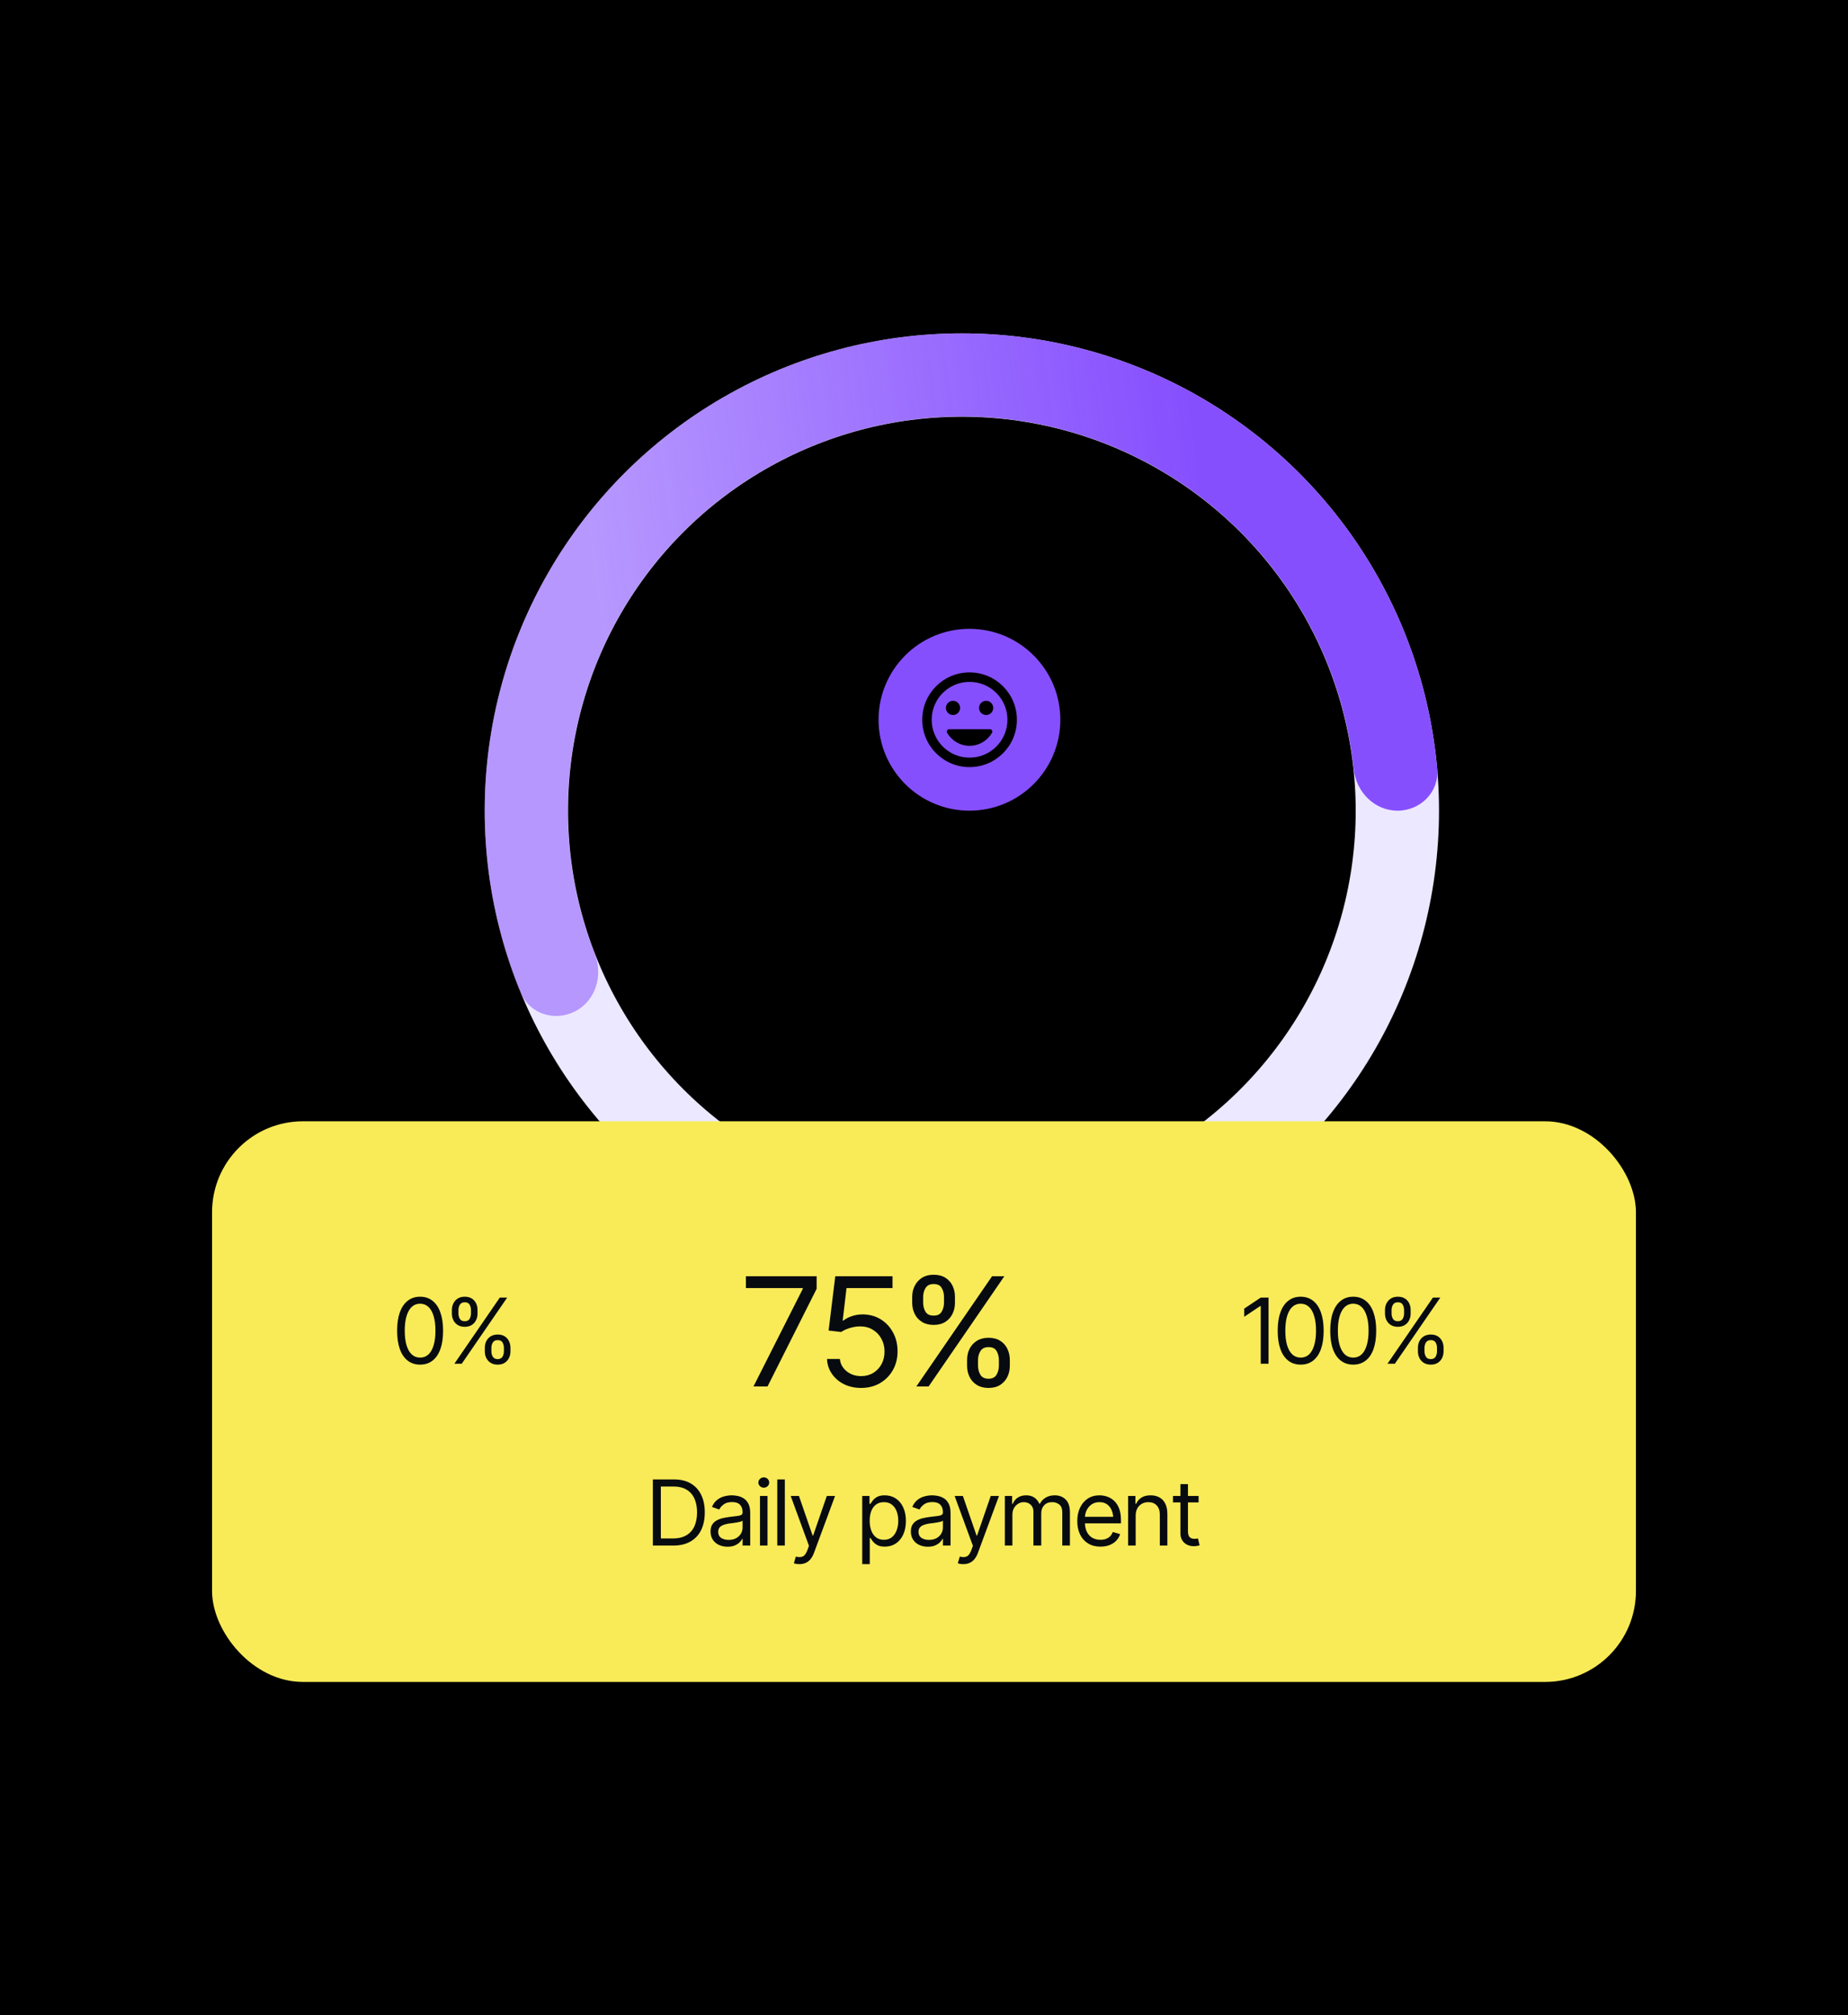 <svg width="244" height="266" viewBox="0 0 244 266" fill="none" xmlns="http://www.w3.org/2000/svg">
<rect width="244" height="266" fill="black"/>
<circle cx="128" cy="95" r="12" fill="#864FFE"/>
<g clip-path="url(#clip0_646_14828)">
<path d="M128.009 88.75C124.559 88.75 121.766 91.55 121.766 95C121.766 98.45 124.559 101.25 128.009 101.25C131.466 101.25 134.266 98.45 134.266 95C134.266 91.55 131.466 88.75 128.009 88.75ZM128.016 100C125.253 100 123.016 97.763 123.016 95C123.016 92.237 125.253 90 128.016 90C130.778 90 133.016 92.237 133.016 95C133.016 97.763 130.778 100 128.016 100ZM130.203 94.375C130.722 94.375 131.141 93.956 131.141 93.438C131.141 92.919 130.722 92.5 130.203 92.5C129.684 92.5 129.266 92.919 129.266 93.438C129.266 93.956 129.684 94.375 130.203 94.375ZM125.828 94.375C126.347 94.375 126.766 93.956 126.766 93.438C126.766 92.919 126.347 92.5 125.828 92.5C125.309 92.5 124.891 92.919 124.891 93.438C124.891 93.956 125.309 94.375 125.828 94.375ZM128.016 98.438C129.284 98.438 130.391 97.744 130.984 96.719C131.103 96.513 130.953 96.25 130.709 96.25H125.322C125.084 96.25 124.928 96.513 125.047 96.719C125.641 97.744 126.747 98.438 128.016 98.438Z" fill="black"/>
</g>
<circle cx="127" cy="107" r="57.5" stroke="#ECE8FF" stroke-width="11"/>
<path d="M184.516 107C187.545 107 190.025 104.54 189.761 101.523C189.094 93.871 187.031 86.39 183.659 79.455C179.487 70.872 173.419 63.349 165.913 57.455C158.408 51.56 149.662 47.447 140.334 45.427C131.007 43.407 121.343 43.533 112.071 45.794C102.8 48.056 94.163 52.394 86.813 58.482C79.463 64.569 73.593 72.247 69.645 80.936C65.696 89.624 63.773 99.096 64.021 108.636C64.222 116.345 65.835 123.935 68.765 131.035C69.921 133.835 73.255 134.877 75.943 133.482C78.632 132.088 79.651 128.785 78.547 125.965C76.353 120.358 75.143 114.398 74.986 108.351C74.781 100.472 76.369 92.649 79.63 85.473C82.891 78.297 87.739 71.956 93.81 66.928C99.88 61.901 107.013 58.318 114.67 56.45C122.328 54.582 130.309 54.479 138.013 56.147C145.716 57.815 152.94 61.212 159.139 66.08C165.337 70.949 170.349 77.162 173.795 84.25C176.44 89.691 178.11 95.538 178.743 101.526C179.062 104.538 181.487 107 184.516 107Z" fill="url(#paint0_linear_646_14828)"/>
<rect x="28" y="148" width="188" height="74" rx="12" fill="#F9EB57"/>
<path d="M55.469 180.117C54.828 180.117 54.281 179.941 53.828 179.59C53.375 179.238 53.029 178.73 52.791 178.066C52.553 177.398 52.434 176.59 52.434 175.641C52.434 174.695 52.553 173.889 52.791 173.221C53.033 172.549 53.381 172.037 53.834 171.686C54.287 171.33 54.832 171.152 55.469 171.152C56.105 171.152 56.65 171.33 57.103 171.686C57.557 172.037 57.902 172.549 58.141 173.221C58.383 173.889 58.504 174.695 58.504 175.641C58.504 176.59 58.385 177.398 58.147 178.066C57.908 178.73 57.562 179.238 57.109 179.59C56.66 179.941 56.113 180.117 55.469 180.117ZM55.469 179.191C55.902 179.191 56.27 179.053 56.57 178.775C56.871 178.494 57.1 178.088 57.256 177.557C57.416 177.025 57.496 176.387 57.496 175.641C57.496 174.891 57.416 174.25 57.256 173.719C57.1 173.188 56.871 172.781 56.57 172.5C56.27 172.219 55.902 172.078 55.469 172.078C54.82 172.078 54.32 172.391 53.969 173.016C53.617 173.641 53.441 174.516 53.441 175.641C53.441 176.387 53.52 177.025 53.676 177.557C53.836 178.088 54.066 178.494 54.367 178.775C54.672 179.053 55.039 179.191 55.469 179.191ZM64.012 178.359V177.902C64.012 177.582 64.076 177.289 64.205 177.023C64.338 176.758 64.531 176.545 64.785 176.385C65.039 176.225 65.348 176.145 65.711 176.145C66.082 176.145 66.393 176.225 66.643 176.385C66.893 176.545 67.08 176.758 67.205 177.023C67.334 177.289 67.398 177.582 67.398 177.902V178.359C67.398 178.68 67.334 178.973 67.205 179.238C67.076 179.504 66.887 179.717 66.637 179.877C66.387 180.037 66.078 180.117 65.711 180.117C65.344 180.117 65.033 180.037 64.779 179.877C64.525 179.717 64.334 179.504 64.205 179.238C64.076 178.973 64.012 178.68 64.012 178.359ZM64.879 177.902V178.359C64.879 178.625 64.941 178.863 65.066 179.074C65.191 179.281 65.406 179.387 65.711 179.391C66.012 179.387 66.223 179.281 66.344 179.074C66.469 178.863 66.531 178.625 66.531 178.359V177.902C66.531 177.637 66.471 177.4 66.35 177.193C66.232 176.986 66.019 176.883 65.711 176.883C65.414 176.883 65.201 176.986 65.072 177.193C64.943 177.4 64.879 177.637 64.879 177.902ZM59.664 173.367V172.91C59.664 172.59 59.73 172.297 59.863 172.031C59.996 171.766 60.188 171.553 60.438 171.393C60.691 171.232 61 171.152 61.363 171.152C61.734 171.152 62.045 171.232 62.295 171.393C62.549 171.553 62.738 171.766 62.863 172.031C62.992 172.297 63.055 172.59 63.051 172.91V173.367C63.055 173.684 62.99 173.977 62.857 174.246C62.728 174.512 62.539 174.725 62.289 174.885C62.039 175.045 61.73 175.125 61.363 175.125C60.996 175.125 60.685 175.045 60.432 174.885C60.178 174.725 59.986 174.512 59.857 174.246C59.728 173.977 59.664 173.684 59.664 173.367ZM60.531 172.91V173.367C60.531 173.633 60.594 173.871 60.719 174.082C60.844 174.289 61.059 174.391 61.363 174.387C61.664 174.391 61.875 174.289 61.996 174.082C62.121 173.871 62.184 173.633 62.184 173.367V172.91C62.184 172.645 62.123 172.408 62.002 172.201C61.885 171.99 61.672 171.887 61.363 171.891C61.066 171.887 60.853 171.99 60.725 172.201C60.596 172.408 60.531 172.645 60.531 172.91ZM59.992 180L65.992 171.27H66.965L60.965 180H59.992Z" fill="#070B10"/>
<path d="M99.484 183L105.988 170.129V170.012H98.488V168.449H107.824V170.109L101.34 183H99.484ZM113.703 183.195C112.87 183.195 112.118 183.033 111.447 182.707C110.783 182.375 110.249 181.919 109.846 181.34C109.442 180.76 109.224 180.103 109.191 179.367H110.891C110.956 180.018 111.252 180.559 111.779 180.988C112.313 181.418 112.954 181.633 113.703 181.633C114.302 181.633 114.833 181.493 115.295 181.213C115.757 180.933 116.122 180.549 116.389 180.061C116.656 179.572 116.789 179.016 116.789 178.391C116.789 177.759 116.649 177.193 116.369 176.691C116.096 176.19 115.718 175.796 115.236 175.51C114.755 175.217 114.204 175.07 113.586 175.07C113.137 175.07 112.678 175.142 112.209 175.285C111.747 175.422 111.366 175.598 111.066 175.812L109.406 175.617L110.285 168.449H117.844V170.012H111.77L111.262 174.309H111.34C111.639 174.068 112.014 173.872 112.463 173.723C112.912 173.566 113.384 173.488 113.879 173.488C114.771 173.488 115.565 173.7 116.262 174.123C116.958 174.546 117.505 175.126 117.902 175.861C118.306 176.59 118.508 177.427 118.508 178.371C118.508 179.296 118.299 180.122 117.883 180.852C117.466 181.581 116.896 182.154 116.174 182.57C115.451 182.987 114.628 183.195 113.703 183.195ZM127.688 180.266V179.504C127.688 178.97 127.795 178.482 128.01 178.039C128.231 177.596 128.553 177.242 128.977 176.975C129.4 176.708 129.914 176.574 130.52 176.574C131.138 176.574 131.656 176.708 132.072 176.975C132.489 177.242 132.801 177.596 133.01 178.039C133.225 178.482 133.332 178.97 133.332 179.504V180.266C133.332 180.799 133.225 181.288 133.01 181.73C132.795 182.173 132.479 182.528 132.062 182.795C131.646 183.062 131.132 183.195 130.52 183.195C129.908 183.195 129.39 183.062 128.967 182.795C128.544 182.528 128.225 182.173 128.01 181.73C127.795 181.288 127.688 180.799 127.688 180.266ZM129.133 179.504V180.266C129.133 180.708 129.237 181.105 129.445 181.457C129.654 181.802 130.012 181.978 130.52 181.984C131.021 181.978 131.372 181.802 131.574 181.457C131.783 181.105 131.887 180.708 131.887 180.266V179.504C131.887 179.061 131.786 178.667 131.584 178.322C131.389 177.977 131.034 177.805 130.52 177.805C130.025 177.805 129.67 177.977 129.455 178.322C129.24 178.667 129.133 179.061 129.133 179.504ZM120.441 171.945V171.184C120.441 170.65 120.552 170.161 120.773 169.719C120.995 169.276 121.314 168.921 121.73 168.654C122.154 168.387 122.668 168.254 123.273 168.254C123.892 168.254 124.41 168.387 124.826 168.654C125.249 168.921 125.565 169.276 125.773 169.719C125.988 170.161 126.092 170.65 126.086 171.184V171.945C126.092 172.473 125.985 172.961 125.764 173.41C125.549 173.853 125.233 174.208 124.816 174.475C124.4 174.742 123.885 174.875 123.273 174.875C122.661 174.875 122.144 174.742 121.721 174.475C121.298 174.208 120.979 173.853 120.764 173.41C120.549 172.961 120.441 172.473 120.441 171.945ZM121.887 171.184V171.945C121.887 172.388 121.991 172.785 122.199 173.137C122.408 173.482 122.766 173.651 123.273 173.645C123.775 173.651 124.126 173.482 124.328 173.137C124.536 172.785 124.641 172.388 124.641 171.945V171.184C124.641 170.741 124.54 170.347 124.338 170.002C124.143 169.65 123.788 169.478 123.273 169.484C122.779 169.478 122.424 169.65 122.209 170.002C121.994 170.347 121.887 170.741 121.887 171.184ZM120.988 183L130.988 168.449H132.609L122.609 183H120.988Z" fill="#070B10"/>
<path d="M167.492 171.27V180H166.461V172.383H166.402L164.281 173.801V172.723L166.461 171.27H167.492ZM171.734 180.117C171.094 180.117 170.547 179.941 170.094 179.59C169.641 179.238 169.295 178.73 169.057 178.066C168.818 177.398 168.699 176.59 168.699 175.641C168.699 174.695 168.818 173.889 169.057 173.221C169.299 172.549 169.646 172.037 170.1 171.686C170.553 171.33 171.098 171.152 171.734 171.152C172.371 171.152 172.916 171.33 173.369 171.686C173.822 172.037 174.168 172.549 174.406 173.221C174.648 173.889 174.77 174.695 174.77 175.641C174.77 176.59 174.65 177.398 174.412 178.066C174.174 178.73 173.828 179.238 173.375 179.59C172.926 179.941 172.379 180.117 171.734 180.117ZM171.734 179.191C172.168 179.191 172.535 179.053 172.836 178.775C173.137 178.494 173.365 178.088 173.521 177.557C173.682 177.025 173.762 176.387 173.762 175.641C173.762 174.891 173.682 174.25 173.521 173.719C173.365 173.188 173.137 172.781 172.836 172.5C172.535 172.219 172.168 172.078 171.734 172.078C171.086 172.078 170.586 172.391 170.234 173.016C169.883 173.641 169.707 174.516 169.707 175.641C169.707 176.387 169.785 177.025 169.941 177.557C170.102 178.088 170.332 178.494 170.633 178.775C170.938 179.053 171.305 179.191 171.734 179.191ZM178.672 180.117C178.031 180.117 177.484 179.941 177.031 179.59C176.578 179.238 176.232 178.73 175.994 178.066C175.756 177.398 175.637 176.59 175.637 175.641C175.637 174.695 175.756 173.889 175.994 173.221C176.236 172.549 176.584 172.037 177.037 171.686C177.49 171.33 178.035 171.152 178.672 171.152C179.309 171.152 179.854 171.33 180.307 171.686C180.76 172.037 181.105 172.549 181.344 173.221C181.586 173.889 181.707 174.695 181.707 175.641C181.707 176.59 181.588 177.398 181.35 178.066C181.111 178.73 180.766 179.238 180.312 179.59C179.863 179.941 179.316 180.117 178.672 180.117ZM178.672 179.191C179.105 179.191 179.473 179.053 179.773 178.775C180.074 178.494 180.303 178.088 180.459 177.557C180.619 177.025 180.699 176.387 180.699 175.641C180.699 174.891 180.619 174.25 180.459 173.719C180.303 173.188 180.074 172.781 179.773 172.5C179.473 172.219 179.105 172.078 178.672 172.078C178.023 172.078 177.523 172.391 177.172 173.016C176.82 173.641 176.645 174.516 176.645 175.641C176.645 176.387 176.723 177.025 176.879 177.557C177.039 178.088 177.27 178.494 177.57 178.775C177.875 179.053 178.242 179.191 178.672 179.191ZM187.215 178.359V177.902C187.215 177.582 187.279 177.289 187.408 177.023C187.541 176.758 187.734 176.545 187.988 176.385C188.242 176.225 188.551 176.145 188.914 176.145C189.285 176.145 189.596 176.225 189.846 176.385C190.096 176.545 190.283 176.758 190.408 177.023C190.537 177.289 190.602 177.582 190.602 177.902V178.359C190.602 178.68 190.537 178.973 190.408 179.238C190.279 179.504 190.09 179.717 189.84 179.877C189.59 180.037 189.281 180.117 188.914 180.117C188.547 180.117 188.236 180.037 187.982 179.877C187.729 179.717 187.537 179.504 187.408 179.238C187.279 178.973 187.215 178.68 187.215 178.359ZM188.082 177.902V178.359C188.082 178.625 188.145 178.863 188.27 179.074C188.395 179.281 188.609 179.387 188.914 179.391C189.215 179.387 189.426 179.281 189.547 179.074C189.672 178.863 189.734 178.625 189.734 178.359V177.902C189.734 177.637 189.674 177.4 189.553 177.193C189.436 176.986 189.223 176.883 188.914 176.883C188.617 176.883 188.404 176.986 188.275 177.193C188.146 177.4 188.082 177.637 188.082 177.902ZM182.867 173.367V172.91C182.867 172.59 182.934 172.297 183.066 172.031C183.199 171.766 183.391 171.553 183.641 171.393C183.895 171.232 184.203 171.152 184.566 171.152C184.938 171.152 185.248 171.232 185.498 171.393C185.752 171.553 185.941 171.766 186.066 172.031C186.195 172.297 186.258 172.59 186.254 172.91V173.367C186.258 173.684 186.193 173.977 186.061 174.246C185.932 174.512 185.742 174.725 185.492 174.885C185.242 175.045 184.934 175.125 184.566 175.125C184.199 175.125 183.889 175.045 183.635 174.885C183.381 174.725 183.189 174.512 183.061 174.246C182.932 173.977 182.867 173.684 182.867 173.367ZM183.734 172.91V173.367C183.734 173.633 183.797 173.871 183.922 174.082C184.047 174.289 184.262 174.391 184.566 174.387C184.867 174.391 185.078 174.289 185.199 174.082C185.324 173.871 185.387 173.633 185.387 173.367V172.91C185.387 172.645 185.326 172.408 185.205 172.201C185.088 171.99 184.875 171.887 184.566 171.891C184.27 171.887 184.057 171.99 183.928 172.201C183.799 172.408 183.734 172.645 183.734 172.91ZM183.195 180L189.195 171.27H190.168L184.168 180H183.195Z" fill="#070B10"/>
<path d="M88.894 204H86.797V203.062H88.824C89.547 203.062 90.144 202.924 90.617 202.646C91.094 202.369 91.449 201.973 91.684 201.457C91.918 200.941 92.035 200.328 92.035 199.617C92.035 198.914 91.92 198.309 91.689 197.801C91.459 197.289 91.113 196.896 90.652 196.623C90.195 196.346 89.625 196.207 88.941 196.207H86.75V195.27H89.012C89.859 195.27 90.584 195.443 91.186 195.791C91.791 196.139 92.254 196.639 92.574 197.291C92.894 197.939 93.055 198.715 93.055 199.617C93.055 200.527 92.893 201.311 92.568 201.967C92.244 202.619 91.772 203.121 91.15 203.473C90.533 203.824 89.781 204 88.894 204ZM87.254 195.27V204H86.199V195.27H87.254ZM96.055 204.152C95.641 204.152 95.264 204.074 94.924 203.918C94.584 203.758 94.314 203.527 94.115 203.227C93.916 202.926 93.816 202.562 93.816 202.137C93.816 201.762 93.891 201.459 94.039 201.229C94.188 200.994 94.385 200.811 94.631 200.678C94.881 200.541 95.154 200.439 95.451 200.373C95.752 200.307 96.055 200.254 96.359 200.215C96.758 200.164 97.08 200.125 97.326 200.098C97.576 200.07 97.758 200.023 97.871 199.957C97.988 199.891 98.047 199.777 98.047 199.617V199.582C98.047 199.164 97.932 198.84 97.701 198.609C97.475 198.375 97.129 198.258 96.664 198.258C96.188 198.258 95.812 198.363 95.539 198.574C95.266 198.781 95.074 199.004 94.965 199.242L94.004 198.902C94.176 198.504 94.404 198.193 94.689 197.971C94.978 197.748 95.291 197.592 95.627 197.502C95.967 197.412 96.301 197.367 96.629 197.367C96.84 197.367 97.082 197.393 97.356 197.443C97.629 197.49 97.894 197.592 98.152 197.748C98.414 197.9 98.629 198.133 98.797 198.445C98.969 198.754 99.055 199.168 99.055 199.688V204H98.047V203.109H98C97.934 203.25 97.82 203.402 97.66 203.566C97.5 203.727 97.287 203.865 97.022 203.982C96.76 204.096 96.438 204.152 96.055 204.152ZM96.207 203.25C96.606 203.25 96.941 203.172 97.215 203.016C97.488 202.859 97.695 202.658 97.836 202.412C97.977 202.162 98.047 201.902 98.047 201.633V200.707C98.004 200.758 97.91 200.805 97.766 200.848C97.625 200.887 97.461 200.922 97.273 200.953C97.09 200.984 96.91 201.012 96.734 201.035C96.559 201.055 96.418 201.07 96.312 201.082C96.051 201.117 95.807 201.174 95.58 201.252C95.353 201.326 95.17 201.438 95.029 201.586C94.893 201.734 94.824 201.938 94.824 202.195C94.824 202.543 94.953 202.807 95.211 202.986C95.473 203.162 95.805 203.25 96.207 203.25ZM100.344 204V197.449H101.34V204H100.344ZM100.848 196.359C100.652 196.359 100.484 196.293 100.344 196.16C100.203 196.027 100.133 195.867 100.133 195.68C100.133 195.492 100.203 195.332 100.344 195.199C100.484 195.066 100.652 195 100.848 195C101.043 195 101.211 195.066 101.352 195.199C101.492 195.332 101.562 195.492 101.562 195.68C101.562 195.867 101.492 196.027 101.352 196.16C101.211 196.293 101.043 196.359 100.848 196.359ZM103.625 195.27V204H102.629V195.27H103.625ZM105.559 206.449C105.387 206.453 105.234 206.441 105.102 206.414C104.969 206.387 104.875 206.359 104.82 206.332L105.078 205.453L105.178 205.477C105.514 205.555 105.795 205.537 106.021 205.424C106.252 205.314 106.453 205.023 106.625 204.551L106.812 204.035L104.398 197.449H105.488L107.293 202.676H107.363L109.168 197.449H110.258L107.48 204.949C107.355 205.289 107.201 205.57 107.018 205.793C106.834 206.016 106.621 206.18 106.379 206.285C106.137 206.395 105.863 206.449 105.559 206.449ZM113.844 206.449V197.449H114.805V198.492H114.922C114.996 198.379 115.1 198.234 115.232 198.059C115.365 197.879 115.557 197.719 115.807 197.578C116.057 197.438 116.395 197.367 116.82 197.367C117.371 197.367 117.855 197.506 118.273 197.783C118.691 198.057 119.018 198.447 119.252 198.955C119.49 199.459 119.609 200.055 119.609 200.742C119.609 201.434 119.492 202.035 119.258 202.547C119.023 203.055 118.697 203.447 118.279 203.725C117.861 204.002 117.379 204.141 116.832 204.141C116.414 204.141 116.078 204.07 115.824 203.93C115.57 203.785 115.375 203.623 115.238 203.443C115.102 203.26 114.996 203.109 114.922 202.992H114.84V206.449H113.844ZM116.703 203.238C117.121 203.238 117.471 203.127 117.752 202.904C118.033 202.678 118.244 202.375 118.385 201.996C118.529 201.617 118.602 201.195 118.602 200.73C118.602 200.27 118.531 199.854 118.391 199.482C118.25 199.111 118.039 198.816 117.758 198.598C117.48 198.379 117.129 198.27 116.703 198.27C116.293 198.27 115.949 198.373 115.672 198.58C115.395 198.783 115.184 199.07 115.039 199.441C114.898 199.809 114.828 200.238 114.828 200.73C114.828 201.223 114.9 201.658 115.045 202.037C115.189 202.412 115.4 202.707 115.678 202.922C115.959 203.133 116.301 203.238 116.703 203.238ZM122.504 204.152C122.09 204.152 121.713 204.074 121.373 203.918C121.033 203.758 120.764 203.527 120.564 203.227C120.365 202.926 120.266 202.562 120.266 202.137C120.266 201.762 120.34 201.459 120.488 201.229C120.637 200.994 120.834 200.811 121.08 200.678C121.33 200.541 121.604 200.439 121.9 200.373C122.201 200.307 122.504 200.254 122.809 200.215C123.207 200.164 123.529 200.125 123.775 200.098C124.025 200.07 124.207 200.023 124.32 199.957C124.438 199.891 124.496 199.777 124.496 199.617V199.582C124.496 199.164 124.381 198.84 124.15 198.609C123.924 198.375 123.578 198.258 123.113 198.258C122.637 198.258 122.262 198.363 121.988 198.574C121.715 198.781 121.523 199.004 121.414 199.242L120.453 198.902C120.625 198.504 120.854 198.193 121.139 197.971C121.428 197.748 121.74 197.592 122.076 197.502C122.416 197.412 122.75 197.367 123.078 197.367C123.289 197.367 123.531 197.393 123.805 197.443C124.078 197.49 124.344 197.592 124.602 197.748C124.863 197.9 125.078 198.133 125.246 198.445C125.418 198.754 125.504 199.168 125.504 199.688V204H124.496V203.109H124.449C124.383 203.25 124.27 203.402 124.109 203.566C123.949 203.727 123.736 203.865 123.471 203.982C123.209 204.096 122.887 204.152 122.504 204.152ZM122.656 203.25C123.055 203.25 123.391 203.172 123.664 203.016C123.938 202.859 124.145 202.658 124.285 202.412C124.426 202.162 124.496 201.902 124.496 201.633V200.707C124.453 200.758 124.359 200.805 124.215 200.848C124.074 200.887 123.91 200.922 123.723 200.953C123.539 200.984 123.359 201.012 123.184 201.035C123.008 201.055 122.867 201.07 122.762 201.082C122.5 201.117 122.256 201.174 122.029 201.252C121.803 201.326 121.619 201.438 121.479 201.586C121.342 201.734 121.273 201.938 121.273 202.195C121.273 202.543 121.402 202.807 121.66 202.986C121.922 203.162 122.254 203.25 122.656 203.25ZM127.203 206.449C127.031 206.453 126.879 206.441 126.746 206.414C126.613 206.387 126.52 206.359 126.465 206.332L126.723 205.453L126.822 205.477C127.158 205.555 127.439 205.537 127.666 205.424C127.896 205.314 128.098 205.023 128.27 204.551L128.457 204.035L126.043 197.449H127.133L128.938 202.676H129.008L130.812 197.449H131.902L129.125 204.949C129 205.289 128.846 205.57 128.662 205.793C128.479 206.016 128.266 206.18 128.023 206.285C127.781 206.395 127.508 206.449 127.203 206.449ZM132.676 204V197.449H133.637V198.48H133.73C133.867 198.129 134.088 197.855 134.393 197.66C134.697 197.465 135.062 197.367 135.488 197.367C135.918 197.367 136.275 197.465 136.561 197.66C136.85 197.855 137.074 198.129 137.234 198.48H137.305C137.477 198.141 137.729 197.871 138.061 197.672C138.396 197.469 138.797 197.367 139.262 197.367C139.848 197.367 140.328 197.551 140.703 197.918C141.078 198.281 141.266 198.848 141.266 199.617V204H140.258V199.617C140.258 199.133 140.125 198.787 139.859 198.58C139.594 198.373 139.281 198.27 138.922 198.27C138.465 198.27 138.109 198.41 137.855 198.691C137.605 198.969 137.48 199.316 137.48 199.734V204H136.449V199.512C136.449 199.141 136.33 198.842 136.092 198.615C135.854 198.385 135.543 198.27 135.16 198.27C134.898 198.27 134.654 198.34 134.428 198.48C134.201 198.621 134.018 198.814 133.877 199.061C133.74 199.307 133.672 199.59 133.672 199.91V204H132.676ZM145.297 204.141C144.668 204.141 144.123 204 143.662 203.719C143.205 203.438 142.854 203.045 142.607 202.541C142.361 202.033 142.238 201.445 142.238 200.777C142.238 200.105 142.359 199.514 142.602 199.002C142.844 198.49 143.184 198.09 143.621 197.801C144.062 197.512 144.578 197.367 145.168 197.367C145.508 197.367 145.846 197.424 146.182 197.537C146.518 197.65 146.822 197.834 147.096 198.088C147.373 198.342 147.594 198.678 147.758 199.096C147.922 199.514 148.004 200.027 148.004 200.637V201.07H142.953V200.203H147.459L146.996 200.531C146.996 200.094 146.928 199.705 146.791 199.365C146.654 199.025 146.449 198.758 146.176 198.562C145.906 198.367 145.57 198.27 145.168 198.27C144.766 198.27 144.42 198.369 144.131 198.568C143.846 198.764 143.627 199.02 143.475 199.336C143.322 199.652 143.246 199.992 143.246 200.355V200.93C143.246 201.426 143.332 201.846 143.504 202.189C143.676 202.533 143.916 202.795 144.225 202.975C144.533 203.15 144.891 203.238 145.297 203.238C145.559 203.238 145.797 203.201 146.012 203.127C146.227 203.049 146.412 202.934 146.568 202.781C146.725 202.625 146.844 202.434 146.926 202.207L147.898 202.488C147.797 202.816 147.625 203.105 147.383 203.355C147.145 203.602 146.848 203.795 146.492 203.936C146.137 204.072 145.738 204.141 145.297 204.141ZM149.949 200.062V204H148.953V197.449H149.914V198.48H150.008C150.16 198.145 150.393 197.875 150.705 197.672C151.018 197.469 151.422 197.367 151.918 197.367C152.359 197.367 152.746 197.457 153.078 197.637C153.41 197.816 153.668 198.09 153.852 198.457C154.039 198.82 154.133 199.281 154.133 199.84V204H153.137V199.91C153.137 199.398 153.002 198.998 152.732 198.709C152.463 198.416 152.096 198.27 151.631 198.27C151.311 198.27 151.023 198.34 150.77 198.48C150.516 198.621 150.314 198.824 150.166 199.09C150.021 199.355 149.949 199.68 149.949 200.062ZM158.258 197.449V198.305H154.871V197.449H158.258ZM155.855 195.891H156.852V202.125C156.852 202.465 156.922 202.715 157.062 202.875C157.203 203.031 157.426 203.109 157.73 203.109C157.797 203.109 157.865 203.105 157.936 203.098C158.01 203.09 158.09 203.078 158.176 203.062L158.387 203.965C158.293 204 158.178 204.027 158.041 204.047C157.908 204.07 157.773 204.082 157.637 204.082C157.109 204.082 156.68 203.926 156.348 203.613C156.02 203.301 155.855 202.895 155.855 202.395V195.891Z" fill="#070B10"/>
<defs>
<linearGradient id="paint0_linear_646_14828" x1="169.331" y1="144.822" x2="89.077" y2="155.449" gradientUnits="userSpaceOnUse">
<stop stop-color="#864FFE"/>
<stop offset="1" stop-color="#864FFE" stop-opacity="0.525"/>
</linearGradient>
<clipPath id="clip0_646_14828">
<rect width="15" height="15" fill="white" transform="translate(120.5 87.5)"/>
</clipPath>
</defs>
</svg>
